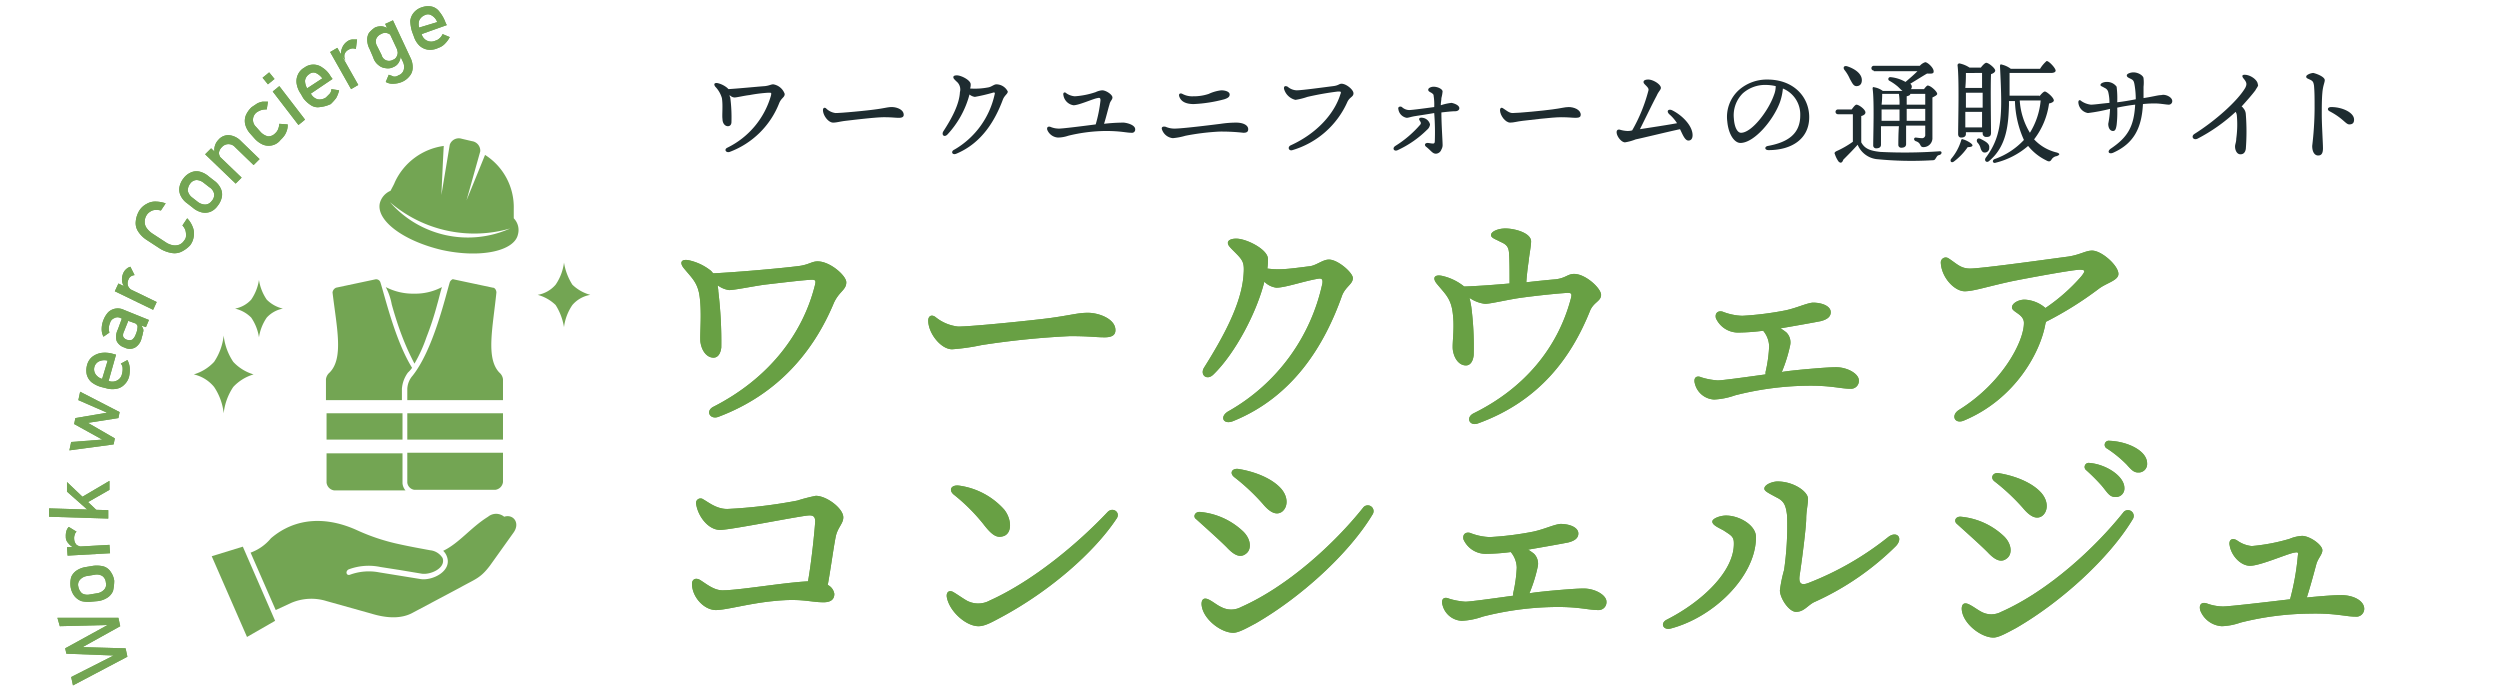 <svg xmlns="http://www.w3.org/2000/svg" xmlns:xlink="http://www.w3.org/1999/xlink" width="418" height="115" viewBox="0 0 418 115">
  <defs>
    <clipPath id="clip-path">
      <rect id="長方形_297" data-name="長方形 297" width="418" height="115" transform="translate(1.9 4.8)"/>
    </clipPath>
    <clipPath id="clip-path-2">
      <path id="パス_1138" data-name="パス 1138" d="M0,0H418V115H0Z" transform="translate(1.9 4.8)"/>
    </clipPath>
  </defs>
  <g id="work_logo" transform="translate(-1.9 -4.8)">
    <g id="グループ_691" data-name="グループ 691" clip-path="url(#clip-path)">
      <g id="グループ_688" data-name="グループ 688">
        <g id="グループ_687" data-name="グループ 687">
          <path id="パス_996" data-name="パス 996" d="M143.4,52c0,1.3-1.2,1.5-2.1,3.5-3.3,7.9-9.2,15.2-19.3,19-1.4.5-2.2-1-.8-1.7,9.4-4.8,14.9-12.3,16.9-20.1.3-1.1.2-1.2-1-1.1-1.5.1-4.8.5-7.4.8-2.1.3-5,.9-5.9.9a4.061,4.061,0,0,1-1.9-.8c0,.3.1.6.1,1a69.316,69.316,0,0,1,.5,9.4c-.1.9-.5,1.7-1.3,1.7-1.1,0-2-1.1-2.2-2.7-.1-1.4.3-5.2-.2-8-.4-2-1.3-2.7-2.6-4.3-.7-.9-.4-1.5.8-1.3a8.971,8.971,0,0,1,3.8,1.8c.1.1.2.3.4.4,4-.2,10.9-.8,14.1-1.2,1.8-.2,2.3-.8,3.3-.8C140.7,48.5,143.4,50.9,143.4,52Z" fill="#73a553"/>
          <path id="パス_997" data-name="パス 997" d="M162.1,59.4c2.3,0,12.1-1,15.2-1.4,3.7-.5,4.8-.9,6.5-.9,1.8,0,4.6,1,4.6,2.9,0,.7-.4,1.2-1.8,1.2-1.6,0-2.5-.2-5.8-.2A138.97,138.97,0,0,0,166,62.5a35.9,35.9,0,0,1-4.9.7c-1.9,0-4-2.7-4-4.8,0-.7.5-1.1,1.2-.6A7.228,7.228,0,0,0,162.1,59.4Z" fill="#73a553"/>
          <path id="パス_998" data-name="パス 998" d="M228.1,51.3c0,1-1.2,1.4-1.8,2.9-2.9,8.2-8.1,16.9-18.2,21-1.7.7-2.4-.8-.7-1.7A32.362,32.362,0,0,0,223,52.2c.1-.7-.1-.9-.7-.8-2.4.4-5.5,1.5-7,1.5a3.434,3.434,0,0,1-2-1c-1.3,5.2-4.9,12-8.5,15.5-1.1,1.1-2.3.1-1.6-1.1,3.4-5.4,6.2-10.7,6.6-15.3.2-2.3,0-2.6-1.5-4.1-.8-.8-1.1-1.1-1.1-1.5s.5-.7,1.4-.7c1.7,0,5.3,1.8,5.3,3.4a9.15,9.15,0,0,1-.1,1.6c2.2.3,4,0,7.2-.4,1.1-.2,2.1-1.1,3.1-1.1C225.6,48.2,228.1,50.4,228.1,51.3Z" fill="#73a553"/>
          <path id="パス_999" data-name="パス 999" d="M246.9,52.7c2.6-.1,5.1-.3,7.4-.5,0-1.9,0-4-.1-5.2-.1-1.1-.6-1.4-1.5-1.8-.7-.4-1.5-.6-1.5-1.1,0-.6,1.2-1.1,2.4-1.1,1.5,0,4.2.7,4.3,2.1,0,.9-.3,2.2-.4,3.3-.1.7-.3,2.1-.4,3.6,1.7-.2,3.7-.4,4.9-.5,1.7-.2,2-.9,3.1-.9,1.9,0,4.5,2.4,4.5,3.5s-1.3,1.2-1.9,2.8c-3,7.4-8.2,14.9-18.7,18.7-1.4.5-2.1-1-.7-1.7,8.5-4.2,14-10.9,16.2-19,.3-1.1.2-1.2-1-1.1-1.4.1-4.5.4-7.4.8-2.1.3-5,1-5.9,1a5.715,5.715,0,0,1-2.6-1q.15.6.3,1.5a51.662,51.662,0,0,1,.4,8.1c-.1.9-.5,1.7-1.3,1.7-1.1,0-2-1.1-2.2-2.7-.1-1.4.4-3.9-.1-6.7-.4-2-1.3-2.7-2.6-4.3-.7-.9-.4-1.5.8-1.3a8.971,8.971,0,0,1,3.8,1.8Z" fill="#73a553"/>
          <path id="パス_1000" data-name="パス 1000" d="M299.8,67c1.2-.2,2.4-.3,3.3-.4,3.3-.3,4.9-.4,5.8-.4,1.9,0,3.8,1.1,3.8,2.2a1.312,1.312,0,0,1-1.4,1.4c-1.7,0-3.3-.6-7.7-.5A51.264,51.264,0,0,0,292,70.9a12.057,12.057,0,0,1-3.5.7,3.491,3.491,0,0,1-3.2-2.6c-.3-1,.2-1.5,1.1-1.1a11.734,11.734,0,0,0,2.7.5c.8,0,4.4-.5,8-1V67a23.328,23.328,0,0,0,.6-4.3,4.212,4.212,0,0,0-1-2.6,34.273,34.273,0,0,1-4,.3,4.07,4.07,0,0,1-3.9-2.4c-.2-.8.3-1.3,1.1-1.1a9.765,9.765,0,0,0,3.3.7,52.3,52.3,0,0,0,7.2-.9c1.9-.4,3.5-1.2,4.6-1.3,1.6,0,3,.6,3,1.6,0,.7-.5,1.2-1.7,1.5-1,.2-3.8.7-6.7,1.2a8.649,8.649,0,0,1,1,.7,2.358,2.358,0,0,1,.6,2.2,25.094,25.094,0,0,1-1.3,4.2Z" fill="#73a553"/>
          <path id="パス_1001" data-name="パス 1001" d="M343.9,58.9c-.8,4.7-5,12.6-13.6,16.2-1.6.7-2.3-.9-.8-1.8,7.2-4.5,10.8-11.4,10.8-14.5,0-1.5-2-1.8-2-2.6,0-.7,1.1-1.3,2.1-1.3a5.705,5.705,0,0,1,3.5,1.4,30.772,30.772,0,0,0,6-5.3c.7-.9.7-1.1-.3-1.1-1.1,0-8.2,1.3-11.2,1.9-4.2.9-6.5,1.7-8,1.7-1.7,0-3.9-2.3-4-4.8a.828.828,0,0,1,1.3-.7c1.4.9,2,1.7,3.6,1.7,2,0,14.1-1.7,16.4-2,2-.3,2.9-1,4-1,1.6,0,4.4,2.5,4.4,3.9,0,1.1-2,1.5-3.3,2.5a59.113,59.113,0,0,1-8.8,5.5Z" fill="#73a553"/>
          <path id="パス_1002" data-name="パス 1002" d="M141.6,94.7c-.4,2.1-.8,5.2-1.3,7.9a2.018,2.018,0,0,1,1.1,1.5c0,1-.7,1.4-1.8,1.4-2.3,0-3.6-.7-8.4-.2-4.1.4-7.9,1.5-9.6,1.5-2,0-4-2.2-4-4.4,0-.7.6-1.1,1.4-.6,1.1.7,2.3,1.7,3.7,1.7,2.8,0,10.2-1.3,14.3-1.5.6-3.4,1.1-8.4,1.2-10,0-.9-.4-1.1-1.3-1-2.5.3-12.9,2.4-14.6,2.4-2,0-3.7-2.3-4-4.3a.76.76,0,0,1,1.2-.8c.9.5,2.2,1.6,4,1.6a83.3,83.3,0,0,0,11.7-1.4,28.626,28.626,0,0,1,3.1-.8c1.8,0,4.6,2.1,4.6,3.6C142.9,92.4,141.9,93,141.6,94.7Z" fill="#73a553"/>
          <path id="パス_1003" data-name="パス 1003" d="M163.7,105.3a4.038,4.038,0,0,0,3.7-.1c7.3-3.3,14.8-9.6,19.7-14.8.9-.9,2.2.1,1.5,1.1-3.7,5.6-11.1,12.1-19.3,16.5-1.5.8-2.7,1.5-3.8,1.5-2.1,0-4.9-2.5-5.3-4.9-.1-.8.4-1.2,1.1-.8S163.1,105,163.7,105.3ZM162.3,86a12.367,12.367,0,0,1,7.5,4c1.2,1.5,1.4,3.8,0,4.4-1.1.4-1.9.1-3.5-2a31.078,31.078,0,0,0-4.8-4.8C160.4,86.8,160.9,85.8,162.3,86Z" fill="#73a553"/>
          <path id="パス_1004" data-name="パス 1004" d="M202.6,90.4a12.071,12.071,0,0,1,7.2,3.3c1.3,1.3,1.4,3,.4,3.7-.9.7-1.9.3-3.2-1.1-1.1-1.1-3.1-2.9-5.1-4.7C201.3,91.2,201.7,90.3,202.6,90.4Zm3.5,15.9a3.5,3.5,0,0,0,3.3,0c7.9-3.5,15.7-10.7,20.4-16.6a.971.971,0,0,1,1.6,1.1c-3.9,6.5-11.9,13.8-19.5,18.2-1.5.8-2.9,1.6-3.8,1.6-2.1,0-5.2-2.4-5.3-4.8,0-.8.4-1.1,1.1-.8S205.4,106,206.1,106.3Zm2.8-23.1c2.6.4,5.6,1.5,7.2,3.3,1.3,1.5,1.1,3.2.1,3.9-.8.5-1.8.3-3.2-1.4a34.608,34.608,0,0,0-4.7-4.4C207.4,83.9,207.9,83.1,208.9,83.2Z" fill="#73a553"/>
          <path id="パス_1005" data-name="パス 1005" d="M257.6,104c1.2-.2,2.4-.3,3.3-.4,3.3-.3,4.9-.4,5.8-.4,1.9,0,3.8,1.1,3.8,2.2a1.312,1.312,0,0,1-1.4,1.4c-1.7,0-3.3-.6-7.7-.5a51.264,51.264,0,0,0-11.6,1.6,12.056,12.056,0,0,1-3.5.7,3.491,3.491,0,0,1-3.2-2.6c-.3-1,.2-1.5,1.1-1.1a11.734,11.734,0,0,0,2.7.5c.8,0,4.4-.5,8-1V104a23.327,23.327,0,0,0,.6-4.3,4.212,4.212,0,0,0-1-2.6,34.274,34.274,0,0,1-4,.3,4.07,4.07,0,0,1-3.9-2.4c-.2-.8.3-1.3,1.1-1.1a9.764,9.764,0,0,0,3.3.7,52.3,52.3,0,0,0,7.2-.9c1.9-.4,3.5-1.2,4.6-1.3,1.6,0,3,.6,3,1.6,0,.7-.5,1.2-1.7,1.5-1,.2-3.8.7-6.7,1.2a8.649,8.649,0,0,1,1,.7,2.358,2.358,0,0,1,.6,2.2,25.094,25.094,0,0,1-1.3,4.2Z" fill="#73a553"/>
          <path id="パス_1006" data-name="パス 1006" d="M290.5,91c2.2,0,5,1.6,5,3.6,0,6.5-7,13.4-14.3,15.3-1.2.3-1.8-.9-.6-1.5,5.9-3,11.3-8.1,11.2-12.8,0-1.1-.5-1.3-1.7-2.1-.9-.5-1.9-.9-1.9-1.5C288.2,91.5,289.5,91,290.5,91Zm10.2,0c-.2-1.7-.5-2.4-1.7-3-1.5-.8-2.1-1.1-2.1-1.5,0-.7,1.4-1.2,2.2-1.2,2.7,0,5.1,1.7,5.1,2.9,0,.9-.3,2.1-.3,3.3,0,1.5-.8,7.6-1.1,9.5-.2,1.4.3,1.7,1.4,1.3a50.662,50.662,0,0,0,13.4-7.7c1.4-1.1,2.6.1,1.3,1.5a46.365,46.365,0,0,1-13.5,9.3c-1.2.5-1.8,1.7-3.2,1.7-1.2,0-2.7-2.3-2.7-3.6a22.814,22.814,0,0,1,.7-3.4A51.44,51.44,0,0,0,300.7,91Z" fill="#73a553"/>
          <path id="パス_1007" data-name="パス 1007" d="M329.8,91.2a12.071,12.071,0,0,1,7.2,3.3c1.3,1.3,1.4,3,.4,3.7-.9.7-1.9.3-3.2-1.1-1.1-1.1-3.1-2.9-5.1-4.7C328.5,91.9,328.9,91.1,329.8,91.2Zm3.4,15.9a3.5,3.5,0,0,0,3.3,0c7.9-3.5,15.7-10.7,20.4-16.6a.971.971,0,0,1,1.6,1.1c-3.9,6.5-11.9,13.8-19.5,18.2-1.5.8-2.9,1.6-3.8,1.6-2.1,0-5.2-2.4-5.3-4.8,0-.8.4-1.1,1.1-.8S332.6,106.8,333.2,107.1ZM336,83.9c2.6.4,5.6,1.5,7.2,3.3,1.3,1.5,1.1,3.2.1,3.9-.8.5-1.8.3-3.2-1.4a34.608,34.608,0,0,0-4.7-4.4C334.6,84.7,335.1,83.8,336,83.9Zm21.1,2.5a1.415,1.415,0,0,1-1.5,1.5c-1,0-1.3-.7-2.3-1.9a31.892,31.892,0,0,0-2.6-2.6.677.677,0,0,1,.5-1.2C354,82.4,357.1,84.4,357.1,86.4Zm3.8-4.1a1.417,1.417,0,0,1-1.5,1.5c-.7,0-1.1-.4-1.9-1.3a19.594,19.594,0,0,0-3.3-2.7.686.686,0,0,1,.4-1.3C357.5,78.6,360.9,80.1,360.9,82.3Z" fill="#73a553"/>
          <path id="パス_1008" data-name="パス 1008" d="M397.2,106.6a1.321,1.321,0,0,1-1.5,1.3c-1.6,0-3.3-.6-7.7-.5a48.976,48.976,0,0,0-11.5,1.5,10.424,10.424,0,0,1-3.1.6,4.143,4.143,0,0,1-3.6-2.6c-.3-1,.2-1.5,1.1-1.2a8.082,8.082,0,0,0,2.7.5c1,0,7-.7,11.2-1.2a41.96,41.96,0,0,0,1.3-7.3c.1-.6,0-.6-.6-.5-1.2.2-5.7,2.2-7.4,2.2-1.5,0-3.1-1.6-3.4-3.4-.2-.9.4-1.4,1.3-.8a5.007,5.007,0,0,0,2.4.9,31.932,31.932,0,0,0,6.3-1.2,6.32,6.32,0,0,1,2.1-.5c1.3,0,3.4,1.5,3.4,2.4,0,.7-.7,1.3-1,2.3-.3,1.1-.9,3.4-1.6,5.6,3.1-.3,4.8-.4,5.7-.4C395.5,104.3,397.2,105.3,397.2,106.6Z" fill="#73a553"/>
        </g>
      </g>
      <g id="グループ_690" data-name="グループ 690">
        <g id="グループ_689" data-name="グループ 689">
          <path id="パス_1009" data-name="パス 1009" d="M143.4,52c0,1.3-1.2,1.5-2.1,3.5-3.3,7.9-9.2,15.2-19.3,19-1.4.5-2.2-1-.8-1.7,9.4-4.8,14.9-12.3,16.9-20.1.3-1.1.2-1.2-1-1.1-1.5.1-4.8.5-7.4.8-2.1.3-5,.9-5.9.9a4.061,4.061,0,0,1-1.9-.8c0,.3.1.6.1,1a69.316,69.316,0,0,1,.5,9.4c-.1.9-.5,1.7-1.3,1.7-1.1,0-2-1.1-2.2-2.7-.1-1.4.3-5.2-.2-8-.4-2-1.3-2.7-2.6-4.3-.7-.9-.4-1.5.8-1.3a8.971,8.971,0,0,1,3.8,1.8c.1.1.2.3.4.4,4-.2,10.9-.8,14.1-1.2,1.8-.2,2.3-.8,3.3-.8C140.7,48.5,143.4,50.9,143.4,52Z" fill="#68a044"/>
          <path id="パス_1010" data-name="パス 1010" d="M162.1,59.4c2.3,0,12.1-1,15.2-1.4,3.7-.5,4.8-.9,6.5-.9,1.8,0,4.6,1,4.6,2.9,0,.7-.4,1.2-1.8,1.2-1.6,0-2.5-.2-5.8-.2A138.97,138.97,0,0,0,166,62.5a35.9,35.9,0,0,1-4.9.7c-1.9,0-4-2.7-4-4.8,0-.7.5-1.1,1.2-.6A7.228,7.228,0,0,0,162.1,59.4Z" fill="#68a044"/>
          <path id="パス_1011" data-name="パス 1011" d="M228.1,51.3c0,1-1.2,1.4-1.8,2.9-2.9,8.2-8.1,16.9-18.2,21-1.7.7-2.4-.8-.7-1.7A32.362,32.362,0,0,0,223,52.2c.1-.7-.1-.9-.7-.8-2.4.4-5.5,1.5-7,1.5a3.434,3.434,0,0,1-2-1c-1.3,5.2-4.9,12-8.5,15.5-1.1,1.1-2.3.1-1.6-1.1,3.4-5.4,6.2-10.7,6.6-15.3.2-2.3,0-2.6-1.5-4.1-.8-.8-1.1-1.1-1.1-1.5s.5-.7,1.4-.7c1.7,0,5.3,1.8,5.3,3.4a9.15,9.15,0,0,1-.1,1.6c2.2.3,4,0,7.2-.4,1.1-.2,2.1-1.1,3.1-1.1C225.6,48.2,228.1,50.4,228.1,51.3Z" fill="#68a044"/>
          <path id="パス_1012" data-name="パス 1012" d="M246.9,52.7c2.6-.1,5.1-.3,7.4-.5,0-1.9,0-4-.1-5.2-.1-1.1-.6-1.4-1.5-1.8-.7-.4-1.5-.6-1.5-1.1,0-.6,1.2-1.1,2.4-1.1,1.5,0,4.2.7,4.3,2.1,0,.9-.3,2.2-.4,3.3-.1.7-.3,2.1-.4,3.6,1.7-.2,3.7-.4,4.9-.5,1.7-.2,2-.9,3.1-.9,1.9,0,4.5,2.4,4.5,3.5s-1.3,1.2-1.9,2.8c-3,7.4-8.2,14.9-18.7,18.7-1.4.5-2.1-1-.7-1.7,8.5-4.2,14-10.9,16.2-19,.3-1.1.2-1.2-1-1.1-1.4.1-4.5.4-7.4.8-2.1.3-5,1-5.9,1a5.715,5.715,0,0,1-2.6-1q.15.6.3,1.5a51.662,51.662,0,0,1,.4,8.1c-.1.9-.5,1.7-1.3,1.7-1.1,0-2-1.1-2.2-2.7-.1-1.4.4-3.9-.1-6.7-.4-2-1.3-2.7-2.6-4.3-.7-.9-.4-1.5.8-1.3a8.971,8.971,0,0,1,3.8,1.8Z" fill="#68a044"/>
          <path id="パス_1013" data-name="パス 1013" d="M299.8,67c1.2-.2,2.4-.3,3.3-.4,3.3-.3,4.9-.4,5.8-.4,1.9,0,3.8,1.1,3.8,2.2a1.312,1.312,0,0,1-1.4,1.4c-1.7,0-3.3-.6-7.7-.5A51.264,51.264,0,0,0,292,70.9a12.057,12.057,0,0,1-3.5.7,3.491,3.491,0,0,1-3.2-2.6c-.3-1,.2-1.5,1.1-1.1a11.734,11.734,0,0,0,2.7.5c.8,0,4.4-.5,8-1V67a23.328,23.328,0,0,0,.6-4.3,4.212,4.212,0,0,0-1-2.6,34.273,34.273,0,0,1-4,.3,4.07,4.07,0,0,1-3.9-2.4c-.2-.8.3-1.3,1.1-1.1a9.765,9.765,0,0,0,3.3.7,52.3,52.3,0,0,0,7.2-.9c1.9-.4,3.5-1.2,4.6-1.3,1.6,0,3,.6,3,1.6,0,.7-.5,1.2-1.7,1.5-1,.2-3.8.7-6.7,1.2a8.649,8.649,0,0,1,1,.7,2.358,2.358,0,0,1,.6,2.2,25.094,25.094,0,0,1-1.3,4.2Z" fill="#68a044"/>
          <path id="パス_1014" data-name="パス 1014" d="M343.9,58.9c-.8,4.7-5,12.6-13.6,16.2-1.6.7-2.3-.9-.8-1.8,7.2-4.5,10.8-11.4,10.8-14.5,0-1.5-2-1.8-2-2.6,0-.7,1.1-1.3,2.1-1.3a5.705,5.705,0,0,1,3.5,1.4,30.772,30.772,0,0,0,6-5.3c.7-.9.7-1.1-.3-1.1-1.1,0-8.2,1.3-11.2,1.9-4.2.9-6.5,1.7-8,1.7-1.7,0-3.9-2.3-4-4.8a.828.828,0,0,1,1.3-.7c1.4.9,2,1.7,3.6,1.7,2,0,14.1-1.7,16.4-2,2-.3,2.9-1,4-1,1.6,0,4.4,2.5,4.4,3.9,0,1.1-2,1.5-3.3,2.5a59.113,59.113,0,0,1-8.8,5.5Z" fill="#68a044"/>
          <path id="パス_1015" data-name="パス 1015" d="M141.6,94.7c-.4,2.1-.8,5.2-1.3,7.9a2.018,2.018,0,0,1,1.1,1.5c0,1-.7,1.4-1.8,1.4-2.3,0-3.6-.7-8.4-.2-4.1.4-7.9,1.5-9.6,1.5-2,0-4-2.2-4-4.4,0-.7.6-1.1,1.4-.6,1.1.7,2.3,1.7,3.7,1.7,2.8,0,10.2-1.3,14.3-1.5.6-3.4,1.1-8.4,1.2-10,0-.9-.4-1.1-1.3-1-2.5.3-12.9,2.4-14.6,2.4-2,0-3.7-2.3-4-4.3a.76.76,0,0,1,1.2-.8c.9.5,2.2,1.6,4,1.6a83.3,83.3,0,0,0,11.7-1.4,28.626,28.626,0,0,1,3.1-.8c1.8,0,4.6,2.1,4.6,3.6C142.9,92.4,141.9,93,141.6,94.7Z" fill="#68a044"/>
          <path id="パス_1016" data-name="パス 1016" d="M163.7,105.3a4.038,4.038,0,0,0,3.7-.1c7.3-3.3,14.8-9.6,19.7-14.8.9-.9,2.2.1,1.5,1.1-3.7,5.6-11.1,12.1-19.3,16.5-1.5.8-2.7,1.5-3.8,1.5-2.1,0-4.9-2.5-5.3-4.9-.1-.8.4-1.2,1.1-.8S163.1,105,163.7,105.3ZM162.3,86a12.367,12.367,0,0,1,7.5,4c1.2,1.5,1.4,3.8,0,4.4-1.1.4-1.9.1-3.5-2a31.078,31.078,0,0,0-4.8-4.8C160.4,86.8,160.9,85.8,162.3,86Z" fill="#68a044"/>
          <path id="パス_1017" data-name="パス 1017" d="M202.6,90.4a12.071,12.071,0,0,1,7.2,3.3c1.3,1.3,1.4,3,.4,3.7-.9.7-1.9.3-3.2-1.1-1.1-1.1-3.1-2.9-5.1-4.7C201.3,91.2,201.7,90.3,202.6,90.4Zm3.5,15.9a3.5,3.5,0,0,0,3.3,0c7.9-3.5,15.7-10.7,20.4-16.6a.971.971,0,0,1,1.6,1.1c-3.9,6.5-11.9,13.8-19.5,18.2-1.5.8-2.9,1.6-3.8,1.6-2.1,0-5.2-2.4-5.3-4.8,0-.8.4-1.1,1.1-.8S205.4,106,206.1,106.3Zm2.8-23.1c2.6.4,5.6,1.5,7.2,3.3,1.3,1.5,1.1,3.2.1,3.9-.8.5-1.8.3-3.2-1.4a34.608,34.608,0,0,0-4.7-4.4C207.4,83.9,207.9,83.1,208.9,83.2Z" fill="#68a044"/>
          <path id="パス_1018" data-name="パス 1018" d="M257.6,104c1.2-.2,2.4-.3,3.3-.4,3.3-.3,4.9-.4,5.8-.4,1.9,0,3.8,1.1,3.8,2.2a1.312,1.312,0,0,1-1.4,1.4c-1.7,0-3.3-.6-7.7-.5a51.264,51.264,0,0,0-11.6,1.6,12.056,12.056,0,0,1-3.5.7,3.491,3.491,0,0,1-3.2-2.6c-.3-1,.2-1.5,1.1-1.1a11.734,11.734,0,0,0,2.7.5c.8,0,4.4-.5,8-1V104a23.327,23.327,0,0,0,.6-4.3,4.212,4.212,0,0,0-1-2.6,34.274,34.274,0,0,1-4,.3,4.07,4.07,0,0,1-3.9-2.4c-.2-.8.3-1.3,1.1-1.1a9.764,9.764,0,0,0,3.3.7,52.3,52.3,0,0,0,7.2-.9c1.9-.4,3.5-1.2,4.6-1.3,1.6,0,3,.6,3,1.6,0,.7-.5,1.2-1.7,1.5-1,.2-3.8.7-6.7,1.2a8.649,8.649,0,0,1,1,.7,2.358,2.358,0,0,1,.6,2.2,25.094,25.094,0,0,1-1.3,4.2Z" fill="#68a044"/>
          <path id="パス_1019" data-name="パス 1019" d="M290.5,91c2.2,0,5,1.6,5,3.6,0,6.5-7,13.4-14.3,15.3-1.2.3-1.8-.9-.6-1.5,5.9-3,11.3-8.1,11.2-12.8,0-1.1-.5-1.3-1.7-2.1-.9-.5-1.9-.9-1.9-1.5C288.2,91.5,289.5,91,290.5,91Zm10.2,0c-.2-1.7-.5-2.4-1.7-3-1.5-.8-2.1-1.1-2.1-1.5,0-.7,1.4-1.2,2.2-1.2,2.7,0,5.1,1.7,5.1,2.9,0,.9-.3,2.1-.3,3.3,0,1.5-.8,7.6-1.1,9.5-.2,1.4.3,1.7,1.4,1.3a50.662,50.662,0,0,0,13.4-7.7c1.4-1.1,2.6.1,1.3,1.5a46.365,46.365,0,0,1-13.5,9.3c-1.2.5-1.8,1.7-3.2,1.7-1.2,0-2.7-2.3-2.7-3.6a22.814,22.814,0,0,1,.7-3.4A51.44,51.44,0,0,0,300.7,91Z" fill="#68a044"/>
          <path id="パス_1020" data-name="パス 1020" d="M329.8,91.2a12.071,12.071,0,0,1,7.2,3.3c1.3,1.3,1.4,3,.4,3.7-.9.7-1.9.3-3.2-1.1-1.1-1.1-3.1-2.9-5.1-4.7C328.5,91.9,328.9,91.1,329.8,91.2Zm3.4,15.9a3.5,3.5,0,0,0,3.3,0c7.9-3.5,15.7-10.7,20.4-16.6a.971.971,0,0,1,1.6,1.1c-3.9,6.5-11.9,13.8-19.5,18.2-1.5.8-2.9,1.6-3.8,1.6-2.1,0-5.2-2.4-5.3-4.8,0-.8.4-1.1,1.1-.8S332.6,106.8,333.2,107.1ZM336,83.9c2.6.4,5.6,1.5,7.2,3.3,1.3,1.5,1.1,3.2.1,3.9-.8.5-1.8.3-3.2-1.4a34.608,34.608,0,0,0-4.7-4.4C334.6,84.7,335.1,83.8,336,83.9Zm21.1,2.5a1.415,1.415,0,0,1-1.5,1.5c-1,0-1.3-.7-2.3-1.9a31.892,31.892,0,0,0-2.6-2.6.677.677,0,0,1,.5-1.2C354,82.4,357.1,84.4,357.1,86.4Zm3.8-4.1a1.417,1.417,0,0,1-1.5,1.5c-.7,0-1.1-.4-1.9-1.3a19.594,19.594,0,0,0-3.3-2.7.686.686,0,0,1,.4-1.3C357.5,78.6,360.9,80.1,360.9,82.3Z" fill="#68a044"/>
          <path id="パス_1021" data-name="パス 1021" d="M397.2,106.6a1.321,1.321,0,0,1-1.5,1.3c-1.6,0-3.3-.6-7.7-.5a48.976,48.976,0,0,0-11.5,1.5,10.424,10.424,0,0,1-3.1.6,4.143,4.143,0,0,1-3.6-2.6c-.3-1,.2-1.5,1.1-1.2a8.082,8.082,0,0,0,2.7.5c1,0,7-.7,11.2-1.2a41.96,41.96,0,0,0,1.3-7.3c.1-.6,0-.6-.6-.5-1.2.2-5.7,2.2-7.4,2.2-1.5,0-3.1-1.6-3.4-3.4-.2-.9.4-1.4,1.3-.8a5.007,5.007,0,0,0,2.4.9,31.932,31.932,0,0,0,6.3-1.2,6.32,6.32,0,0,1,2.1-.5c1.3,0,3.4,1.5,3.4,2.4,0,.7-.7,1.3-1,2.3-.3,1.1-.9,3.4-1.6,5.6,3.1-.3,4.8-.4,5.7-.4C395.5,104.3,397.2,105.3,397.2,106.6Z" fill="#68a044"/>
        </g>
      </g>
    </g>
    <g id="マスクグループ_37" data-name="マスクグループ 37" clip-path="url(#clip-path-2)">
      <g id="グループ_692" data-name="グループ 692">
        <path id="パス_1022" data-name="パス 1022" d="M133.1,20.5c0,.6-.5.6-.9,1.5a14.263,14.263,0,0,1-8.3,8.2c-.6.2-1-.4-.4-.7a13.941,13.941,0,0,0,7.3-8.7c.1-.5.1-.5-.4-.5a25.062,25.062,0,0,0-3.2.4c-.9.1-2.1.4-2.5.4a1.2,1.2,0,0,1-.8-.4.6.6,0,0,0,.1.4,26.166,26.166,0,0,1,.2,4.1c0,.4-.2.7-.6.7-.5,0-.9-.5-.9-1.2-.1-.6.1-2.3-.1-3.5a4.532,4.532,0,0,0-1.1-1.9c-.3-.4-.2-.7.4-.6a3.959,3.959,0,0,1,1.6.8l.2.2c1.7-.1,4.7-.4,6.1-.5.8-.1,1-.3,1.4-.3A2.444,2.444,0,0,1,133.1,20.5Z" fill="#1e2c30"/>
        <path id="パス_1023" data-name="パス 1023" d="M141.6,23.7c1,0,5.2-.4,6.6-.6,1.6-.2,2.1-.4,2.8-.4.8,0,2,.4,2,1.3,0,.3-.2.5-.8.5-.7,0-1.1-.1-2.5-.1-1.5,0-5.5.5-6.4.6s-1.5.3-2.1.3c-.8,0-1.7-1.2-1.7-2.1,0-.3.2-.5.5-.3A2.718,2.718,0,0,0,141.6,23.7Z" fill="#1e2c30"/>
        <path id="パス_1024" data-name="パス 1024" d="M170.4,20.1c0,.4-.5.6-.8,1.3-1.3,3.5-3.5,7.3-7.8,9.1-.7.3-1-.4-.3-.7a14.158,14.158,0,0,0,6.7-9.2q.15-.45-.3-.3a30.131,30.131,0,0,1-3,.7,1.8,1.8,0,0,1-.9-.4,15.7,15.7,0,0,1-3.7,6.7c-.5.5-1,.1-.7-.5,1.5-2.3,2.7-4.6,2.8-6.6a1.723,1.723,0,0,0-.6-1.8c-.4-.4-.5-.5-.5-.7s.2-.3.6-.3c.7,0,2.3.8,2.3,1.5a1.952,1.952,0,0,1-.1.7,11.9,11.9,0,0,0,3.1-.2c.5-.1.9-.5,1.3-.5A2.151,2.151,0,0,1,170.4,20.1Z" fill="#1e2c30"/>
        <path id="パス_1025" data-name="パス 1025" d="M191.7,26.4a.53.53,0,0,1-.6.6c-.9,0-1.8-.3-4.3-.3a27,27,0,0,0-6.3.8,5.547,5.547,0,0,1-1.7.3,2.072,2.072,0,0,1-1.8-1.3c-.1-.4.1-.6.5-.5a3.653,3.653,0,0,0,1.5.3c.6,0,3.8-.4,6.1-.7a23.023,23.023,0,0,0,.8-4c0-.4-.1-.5-.5-.4-.7.1-3.1,1.2-4,1.2a2.009,2.009,0,0,1-1.7-1.7c-.1-.4.2-.6.5-.3a2.919,2.919,0,0,0,1.4.5,13.592,13.592,0,0,0,3.5-.7,3.035,3.035,0,0,1,1.1-.3c.6,0,1.7.7,1.7,1.2,0,.4-.4.6-.5,1.2-.2.6-.5,1.9-.9,3.2a28.483,28.483,0,0,1,3.3-.2C190.7,25.4,191.7,25.8,191.7,26.4Z" fill="#1e2c30"/>
        <path id="パス_1026" data-name="パス 1026" d="M198.3,26.3c1.3,0,6.1-.6,7.7-.8a17.713,17.713,0,0,1,2.6-.2c1.1,0,2,.4,2,1.1,0,.4-.2.6-.8.6a33.121,33.121,0,0,0-4-.2,40.225,40.225,0,0,0-5.7.7,10.735,10.735,0,0,1-2.1.4,2.135,2.135,0,0,1-1.8-1.4c-.2-.5.2-.6.6-.5A3.653,3.653,0,0,0,198.3,26.3Zm3.1-5.4a7.834,7.834,0,0,0,2.6-.4,6.793,6.793,0,0,1,2.1-.6c.6,0,1.4.2,1.4.7,0,.4-.3.6-.9.8a23.731,23.731,0,0,1-5.1.8q-1.95,0-2.4-1.2c-.2-.5.1-.7.5-.5A3.424,3.424,0,0,0,201.4,20.9Z" fill="#1e2c30"/>
        <path id="パス_1027" data-name="パス 1027" d="M218.7,19.9c.9,0,4.5-.5,6.1-.7.9-.1,1-.4,1.4-.4.8,0,2,1,2,1.6s-.6.6-1,1.4a14.565,14.565,0,0,1-9.2,8.1c-.6.2-.9-.5-.3-.8,4.4-2,7.3-5.3,8.3-8.5.2-.5.1-.5-.4-.5a49.8,49.8,0,0,0-5.1.9,11.527,11.527,0,0,1-2,.5,2.614,2.614,0,0,1-1.9-1.8c-.1-.5.2-.6.6-.4A2.4,2.4,0,0,0,218.7,19.9Z" fill="#1e2c30"/>
        <path id="パス_1028" data-name="パス 1028" d="M240.5,26.5a17.166,17.166,0,0,1-4.9,3.4c-.6.3-1-.3-.4-.7a18.133,18.133,0,0,0,4.2-3.6c.1-.2.1-.3-.1-.6-.3-.4,0-.6.5-.5a1.483,1.483,0,0,1,1.2,1.1A1.352,1.352,0,0,1,240.5,26.5Zm5.4-3.6c0,.3-.3.5-.7.5-.5,0-1.4.1-2.3.2,0,1.9.2,4.7.2,5.3a1.486,1.486,0,0,1-.2.9,1.018,1.018,0,0,1-.9.7c-.6,0-.8-.5-1.7-1.2-.3-.3-.1-.6.3-.6.2,0,.6.1.9.1.2,0,.3-.1.3-.4a40.2,40.2,0,0,0-.1-4.7c-1.1.2-2.5.4-3.1.5-.7.1-1.2.3-1.5.3a1.7,1.7,0,0,1-1.4-1.5c-.1-.3.3-.5.6-.3a1.845,1.845,0,0,0,1.2.5c.5,0,2.7-.3,4.2-.5a9.228,9.228,0,0,0-.1-1.9c0-.2-.1-.3-.4-.5-.4-.2-.5-.3-.5-.5,0-.3.5-.5.9-.5.7,0,1.5.4,1.5.8a6.53,6.53,0,0,1-.2,1.1c0,.4-.1.7-.1,1.2a8.57,8.57,0,0,1,1.8-.4C245.1,22.1,245.9,22.4,245.9,22.9Z" fill="#1e2c30"/>
        <path id="パス_1029" data-name="パス 1029" d="M254.8,23.7c1,0,5.2-.4,6.6-.6,1.6-.2,2.1-.4,2.8-.4.8,0,2,.4,2,1.3,0,.3-.2.5-.8.5-.7,0-1.1-.1-2.5-.1-1.5,0-5.5.5-6.4.6s-1.5.3-2.1.3c-.8,0-1.7-1.2-1.7-2.1,0-.3.2-.5.5-.3C253.7,23.2,254.2,23.7,254.8,23.7Z" fill="#1e2c30"/>
        <path id="パス_1030" data-name="パス 1030" d="M284.9,27.4c0,.5-.2.9-.7.9-.6,0-1-1.1-1.4-1.9-1.9.4-6.8,1.6-7.4,1.7a8.3,8.3,0,0,1-1.8.5c-.6,0-1.4-1-1.4-1.7,0-.4.3-.5.6-.4a5.019,5.019,0,0,0,1.2.2,2.814,2.814,0,0,0,.8-.1,26.967,26.967,0,0,0,2.7-6.6c.1-.3,0-.5-.4-.9-.3-.3-.4-.4-.4-.6s.2-.4.8-.4c.8,0,2.1.8,2.1,1.4,0,.3-.4.6-.7,1.3-.7,1.3-1.7,3.4-2.8,5.6,1.9-.3,4.6-.7,6.2-1a6.673,6.673,0,0,0-1.3-1.5c-.5-.5-.2-.9.4-.7C283.1,24,284.9,25.8,284.9,27.4Z" fill="#1e2c30"/>
        <path id="パス_1031" data-name="パス 1031" d="M304.4,24.4c0,3.6-2.9,5.5-6.8,5.5-.7,0-.7-.6-.1-.7,3.3-.6,5.4-2,5.4-5.1a4.673,4.673,0,0,0-2.9-4.5,9.485,9.485,0,0,1-.5,2.3c-1.1,3-4.3,6.8-6.6,6.8-1,0-2-1.4-2.2-3.6a6.051,6.051,0,0,1,2-5.3,7.07,7.07,0,0,1,4.7-1.7C301.8,18.1,304.4,21,304.4,24.4Zm-5.6-5.2a7.772,7.772,0,0,0-1.6-.2,5.637,5.637,0,0,0-3.9,1.4,5.175,5.175,0,0,0-1.5,4.2c.1,1.5.6,2.4,1.2,2.4,1.8,0,4.6-3.7,5.5-6.3A4.012,4.012,0,0,0,298.8,19.2Z" fill="#1e2c30"/>
        <path id="パス_1032" data-name="パス 1032" d="M311.5,23.1c.3-.4.6-.8.8-.8.4,0,1.5.8,1.5,1.3,0,.3-.3.5-.7.6v4.4c.5.9,1.2,1.4,3.2,1.6a81.19,81.19,0,0,0,9.8-.1c.6-.1.5.5.1.6s-.4.2-.6.5-.2.4-.7.4a58.96,58.96,0,0,1-9.3-.2,3.947,3.947,0,0,1-3.1-2.4c-.8.9-1.7,1.8-2.4,2.5-.2.6-.5.6-.8.3a4.494,4.494,0,0,1-.6-1.2c-.1-.2-.1-.3.2-.5a15.569,15.569,0,0,0,2.8-1.6V23.9h-2.5a.4.4,0,0,1,0-.8h2.3Zm-1.2-6.6c-.3-.4-.1-.8.5-.6,1.2.4,2.4,1.2,2.4,2.3,0,.6-.3,1-.9,1-.5,0-.7-.5-1.1-1.2A6.557,6.557,0,0,0,310.3,16.5Zm4.9.1a.4.4,0,0,1,0-.8h7.7a1.987,1.987,0,0,1,.9-.6c.4,0,1.5,1,1.4,1.6,0,.4-.6.3-1.1.3-.7.4-1.8,1.1-2.8,1.7l.1.1a.6.6,0,0,1,0,.8h2.2c.2-.3.5-.6.6-.6.5,0,1.6,1,1.6,1.4,0,.2-.4.4-.8.6v6.7a1.5,1.5,0,0,1-1.5,1.6c-.7,0-.3-.7-1.3-1-.4-.2-.3-.6,0-.6.1,0,.7.1,1,.1a.53.53,0,0,0,.6-.6V25.8h-3.2v3.1c0,.4-.3.6-.8.6a.472.472,0,0,1-.5-.5c0-.2,0-1.9.1-3.1h-3V29c0,.4-.3.6-.8.6a.472.472,0,0,1-.5-.5c0-1.7.2-7.4-.1-9.5,0-.2.1-.3.3-.2a3.282,3.282,0,0,1,1.4.6H320c-.3-.2-.6-.6-1-.9a8.34,8.34,0,0,0-1.2-.8.32.32,0,0,1,.2-.6,6.094,6.094,0,0,1,2.5.8c.7-.6,1.3-1.1,2-1.8h-7.3Zm1.4,3.9a13.569,13.569,0,0,1-.1,1.8h3a10.282,10.282,0,0,0-.1-1.8Zm2.9,4.5V23.1h-3V25Zm4.3,0V23h-3.1v2Zm-2.5-4.5c0,.2-.2.3-.6.4v1.4h3.1V20.5Z" fill="#1e2c30"/>
        <path id="パス_1033" data-name="パス 1033" d="M331.7,29.1c0,.2-.3.3-.8.3a10.21,10.21,0,0,1-2.3,2.4c-.4.3-.7,0-.5-.4a8.648,8.648,0,0,0,1.7-3.1c0-.2.2-.3.3-.2C330.6,28.2,331.7,28.8,331.7,29.1Zm-1.1-1.9c0,.4-.3.6-.8.6-.3,0-.5-.2-.5-.6,0-1.9.2-9.2-.1-11.5a.319.319,0,0,1,.3-.3,4.72,4.72,0,0,1,1.7.7h1.9c.3-.4.7-.8.9-.8.4,0,1.5.9,1.5,1.3,0,.3-.4.5-.7.6-.1,2.1,0,8.7,0,9.8,0,.6-.3.7-.8.7a.576.576,0,0,1-.6-.6v-.2h-2.8Zm0-10.2c0,.5,0,1.5-.1,2.5h2.8V17Zm0,5.8h2.8V20.3h-2.8v2.5Zm2.7,3.3V23.5h-2.8v2.6Zm.4,4.2c-.4,0-.6-.5-.7-.9a2.177,2.177,0,0,0-.5-.8c-.2-.4,0-.8.5-.6.8.4,1.6.8,1.5,1.5A.736.736,0,0,1,333.7,30.3Zm9.2-9.4c.3-.4.7-.8.9-.8.3,0,1.5,1,1.5,1.5,0,.2-.3.4-.8.5a12.56,12.56,0,0,1-2.5,6,7.531,7.531,0,0,0,3.8,2.2c.6.2.5.4,0,.6a1.224,1.224,0,0,0-.9.6c-.2.3-.4.4-.9.1a8.855,8.855,0,0,1-3-2.4,13.051,13.051,0,0,1-5.4,2.8c-.5.2-.7-.4-.2-.6a12.272,12.272,0,0,0,4.9-3.2,16.83,16.83,0,0,1-1.5-6.5h-1v.7c-.1,3-.3,6.8-3.3,9.3-.4.4-.9,0-.6-.5,1.8-2.4,2.6-4.8,2.6-9.4,0-1.7-.1-3.9-.2-5.9q0-.45.3-.3a3.984,3.984,0,0,1,1.5.7H343a5.424,5.424,0,0,1,1.1-1.3c.4,0,1.5,1.2,1.5,1.6,0,.3-.4.4-.8.4h-6.9v3.8h5Zm-3.3.7a11.876,11.876,0,0,0,1.7,5.4,12.323,12.323,0,0,0,1.8-5.4Z" fill="#1e2c30"/>
        <path id="パス_1034" data-name="パス 1034" d="M365.1,21.7a.576.576,0,0,1-.6.6c-.4,0-1.4-.2-2.2-.2a17.022,17.022,0,0,0-2.1.1c-.2,4.1-1.6,6.6-4.9,8.1-.8.4-1.2-.2-.4-.7,2.8-1.9,3.8-3.7,4-7.3-.9.1-2.1.3-3,.5a18.756,18.756,0,0,1-.1,2.9c-.1.6-.2,1-.6,1-.5,0-.8-.5-.8-1.2a16.213,16.213,0,0,0,.3-2.5,29,29,0,0,1-3.7.7,1.929,1.929,0,0,1-1.6-1.8c0-.3.2-.5.5-.2a3.511,3.511,0,0,0,1.6.6c.6,0,1.9-.2,3.1-.3a7.449,7.449,0,0,0-.2-1.8,1.014,1.014,0,0,0-.6-.7c-.5-.3-.7-.3-.7-.5,0-.3.6-.5,1-.5a1.984,1.984,0,0,1,1.7.8,15.686,15.686,0,0,1,.1,2.6c.9-.1,2.1-.3,3.1-.5a14.36,14.36,0,0,0-.2-2.4c-.1-.6-.2-.8-.6-1s-.7-.3-.7-.6.7-.5,1.1-.5c.9,0,1.7.6,1.7,1a6.254,6.254,0,0,1,0,1.4v1.9c1.9-.3,2.4-.5,3-.5C363.9,20.5,365.1,21,365.1,21.7Z" fill="#1e2c30"/>
        <path id="パス_1035" data-name="パス 1035" d="M379,19.9c-.6.8-1.4,1.7-2.3,2.7.1.1.2.1.2.2a1.626,1.626,0,0,1,.5,1.1,37.426,37.426,0,0,1,0,5.8q-.15.9-.9.9c-.6,0-.9-.7-.9-1.3,0-.4.2-.7.2-1.3a17.238,17.238,0,0,0,.1-3.9,1.421,1.421,0,0,0-.2-.6,28.755,28.755,0,0,1-6.4,4.5c-.7.3-1.1-.4-.5-.8,3.5-2.2,7.2-5.5,8.5-7.7.3-.6.3-.9-.3-1.6-.3-.4-.2-.6.2-.6,1,0,2.2.9,2.2,1.6C379.6,19.1,379.2,19.5,379,19.9Z" fill="#1e2c30"/>
        <path id="パス_1036" data-name="パス 1036" d="M390.6,18.2c0,.4-.3.9-.4,2.1-.1,1.1-.1,2.5-.1,3.7,0,1.7.2,4.7.2,5.6s-.3,1.2-.8,1.2c-.6,0-1-.6-1-1.6a55.527,55.527,0,0,0,.4-6.2c0-1.8,0-2.8-.1-3.9-.1-.6-.2-.7-.5-.9-.6-.3-.8-.3-.8-.6s.8-.6,1.2-.6C389.5,17.2,390.6,17.7,390.6,18.2Zm1.1,4.5c1.8,0,3.8.9,3.8,2.1,0,.5-.2.8-.8.8s-1-1-3.3-2.2C391,23.2,391,22.7,391.7,22.7Z" fill="#1e2c30"/>
      </g>
    </g>
    <g id="グループ_698" data-name="グループ 698" clip-path="url(#clip-path)">
      <g id="グループ_695" data-name="グループ 695">
        <g id="グループ_694" data-name="グループ 694">
          <path id="パス_1037" data-name="パス 1037" d="M13,114.1l-.2-.9,7.1-3.9-8,.2-.4-1.4H21.7l.3,1.4L15.7,113l7.2.2.3,1.4-9.1,4.8-.3-1.4,7.1-3.6Z" fill="#73a553"/>
          <path id="パス_1038" data-name="パス 1038" d="M20.8,103.6a2.445,2.445,0,0,1-.9,1.1,3.819,3.819,0,0,1-1.6.6l-1.1.1a4.735,4.735,0,0,1-1.7-.1,2.73,2.73,0,0,1-1.2-.9,3.387,3.387,0,0,1-.6-1.5,4.193,4.193,0,0,1,.1-1.6,2.445,2.445,0,0,1,.9-1.1,3.819,3.819,0,0,1,1.6-.6l1.2-.2a4.735,4.735,0,0,1,1.7.1,2.151,2.151,0,0,1,1.2.9,3.387,3.387,0,0,1,.6,1.5A7.931,7.931,0,0,1,20.8,103.6ZM19,101.1a1.813,1.813,0,0,0-1.3-.2l-1.2.2a1.957,1.957,0,0,0-1.2.6,1.247,1.247,0,0,0-.3,1.2,1.975,1.975,0,0,0,.6,1.1,1.813,1.813,0,0,0,1.3.2l1.2-.2a1.957,1.957,0,0,0,1.2-.6,1.247,1.247,0,0,0,.3-1.2A1.464,1.464,0,0,0,19,101.1Z" fill="#73a553"/>
          <path id="パス_1039" data-name="パス 1039" d="M14.4,94.2a1.483,1.483,0,0,0-.1.7,1.528,1.528,0,0,0,.4,1,1.689,1.689,0,0,0,1,.3l-1.4.2a2.723,2.723,0,0,1-1-.8,1.5,1.5,0,0,1-.4-1.1,2.769,2.769,0,0,1,.1-.9,1.612,1.612,0,0,1,.4-.7l1.3.8A.85.85,0,0,0,14.4,94.2Zm-1.2,3.5-.1-1.4,7.1-.4.1,1.4Z" fill="#73a553"/>
          <path id="パス_1040" data-name="パス 1040" d="M10.1,91.2V89.8l9.9.3v1.4Zm7.3-.4L13.1,87V85.4L19,91ZM16,89.1l-.9-.9,5.1-3v1.5Z" fill="#73a553"/>
          <path id="パス_1041" data-name="パス 1041" d="M13.5,80.1l.3-1.4,5.2-.4-4.7-2.6.2-1,5.3-.9L15,71.7l.3-1.4,6.6,3.4-.2,1-5.1.8,4.5,2.6-.2,1Z" fill="#73a553"/>
          <path id="パス_1042" data-name="パス 1042" d="M22.7,69.1a2.389,2.389,0,0,1-1.3.7,3.78,3.78,0,0,1-1.8-.1l-.8-.2a4.771,4.771,0,0,1-1.6-.8,2.577,2.577,0,0,1-.8-1.3,3.339,3.339,0,0,1,.1-1.7,2.54,2.54,0,0,1,.9-1.3,3.386,3.386,0,0,1,1.5-.6,4.71,4.71,0,0,1,2,.2l.4.1L20,68.7l-1.1-.3,1-3.3a2.136,2.136,0,0,0-1.4.1,1.447,1.447,0,0,0-.8.9,1.481,1.481,0,0,0,.2,1.3,1.955,1.955,0,0,0,1.3.8l.9.3a1.655,1.655,0,0,0,1.4-.1,1.548,1.548,0,0,0,.8-1.1,2.769,2.769,0,0,0,.1-.9,1.136,1.136,0,0,0-.3-.8l1.1-.6a3.255,3.255,0,0,1,.4,1.4,5.283,5.283,0,0,1-.1,1.3A2.851,2.851,0,0,1,22.7,69.1Z" fill="#73a553"/>
          <path id="パス_1043" data-name="パス 1043" d="M22.1,58A1.079,1.079,0,0,0,21,58a1.143,1.143,0,0,0-.7.8,2.353,2.353,0,0,0-.2.8,1.949,1.949,0,0,0,.1.8l-1,.7a2.768,2.768,0,0,1-.3-1.3,4.013,4.013,0,0,1,.3-1.5A4.11,4.11,0,0,1,20,57a2.311,2.311,0,0,1,2.6-.4l4.2,1.7-.5,1.2Zm2.4,4.9a1.9,1.9,0,0,1-1.8,0,2.1,2.1,0,0,1-1.3-1.1,2.653,2.653,0,0,1,.2-1.9l.7-1.9,1.1.3-.8,2a1.185,1.185,0,0,0-.1.8,1.024,1.024,0,0,0,.6.5,1.388,1.388,0,0,0,.9,0,2.034,2.034,0,0,0,.6-.9,3.457,3.457,0,0,0,.3-1.2.548.548,0,0,0-.4-.6l1,.2.3.6a.846.846,0,0,1,0,.7,3.091,3.091,0,0,1-.2.8A2.439,2.439,0,0,1,24.5,62.9Z" fill="#73a553"/>
          <path id="パス_1044" data-name="パス 1044" d="M21.1,53.5l.6-1.3,6.4,3.1-.6,1.3ZM23.8,51a1,1,0,0,0-.4.5,1.448,1.448,0,0,0-.1,1.1,1.549,1.549,0,0,0,.8.8l-1.3-.5a2.078,2.078,0,0,1-.5-1.2,2.537,2.537,0,0,1,.2-1.2,1.794,1.794,0,0,1,.5-.7,1.612,1.612,0,0,1,.7-.4l.7,1.4A1.421,1.421,0,0,0,23.8,51Z" fill="#73a553"/>
          <path id="パス_1045" data-name="パス 1045" d="M32.4,46.8a2.67,2.67,0,0,1-1.8.3,5.552,5.552,0,0,1-1.9-.7l-2.3-1.5A4.66,4.66,0,0,1,25,43.5a2.543,2.543,0,0,1-.4-1.7,4.264,4.264,0,0,1,.6-1.8,3.179,3.179,0,0,1,1.2-1.1,2.822,2.822,0,0,1,1.5-.4,5.547,5.547,0,0,1,1.7.3L28.8,40a2.769,2.769,0,0,0-.9-.1,1.613,1.613,0,0,0-.9.3,1.7,1.7,0,0,0-.6.6,2.016,2.016,0,0,0-.3,1.1,1.689,1.689,0,0,0,.3,1,3.819,3.819,0,0,0,.9.9l2.3,1.5a3.08,3.08,0,0,0,1.2.5,2.079,2.079,0,0,0,1.1-.1,1.779,1.779,0,0,0,.8-.7,1.135,1.135,0,0,0,.3-.8,2.769,2.769,0,0,0-.1-.9,2.177,2.177,0,0,0-.5-.8l.8-1.2a4.2,4.2,0,0,1,.9,1.4,2.851,2.851,0,0,1,.2,1.6,3.168,3.168,0,0,1-.6,1.5A4.879,4.879,0,0,1,32.4,46.8Z" fill="#73a553"/>
          <path id="パス_1046" data-name="パス 1046" d="M37.1,40.2a2.516,2.516,0,0,1-1.5.1,3.675,3.675,0,0,1-1.5-.8l-.9-.7a3.339,3.339,0,0,1-1.1-1.3,2.3,2.3,0,0,1-.2-1.4,3.4,3.4,0,0,1,.7-1.5,3.051,3.051,0,0,1,1.3-1,2.25,2.25,0,0,1,1.4-.1,3.675,3.675,0,0,1,1.5.8l.9.7a3.339,3.339,0,0,1,1.1,1.3,2.3,2.3,0,0,1,.2,1.4,3.4,3.4,0,0,1-.7,1.5A2.809,2.809,0,0,1,37.1,40.2Zm.6-3a1.674,1.674,0,0,0-.8-1.1l-.9-.7a2.078,2.078,0,0,0-1.2-.5,1.382,1.382,0,0,0-1.1.6,1.922,1.922,0,0,0-.4,1.2,1.9,1.9,0,0,0,.7,1.1l.9.7a2.106,2.106,0,0,0,1.3.5,1.382,1.382,0,0,0,1.1-.6A1.469,1.469,0,0,0,37.7,37.2Z" fill="#73a553"/>
          <path id="パス_1047" data-name="パス 1047" d="M36.2,30.6l1-1,5.1,4.9-1,1Zm5-1.2a1.46,1.46,0,0,0-2.2,0,1.591,1.591,0,0,0-.5,1,1.591,1.591,0,0,0,.5,1l-1.1-.8a1.99,1.99,0,0,1-.1-1.3,2.384,2.384,0,0,1,.6-1.1,2.172,2.172,0,0,1,1.8-.8,3.183,3.183,0,0,1,2,1l3.1,3-1,1Z" fill="#73a553"/>
          <path id="パス_1048" data-name="パス 1048" d="M47.4,29.1a2.573,2.573,0,0,1-1.5-.1,4.065,4.065,0,0,1-1.4-1l-.8-.9a3.675,3.675,0,0,1-.8-1.5,2.573,2.573,0,0,1,.1-1.5,4.065,4.065,0,0,1,1-1.4l.9-.6a3.178,3.178,0,0,1,.9-.3h.9l-.2,1.3a2.769,2.769,0,0,0-.9.1,2.994,2.994,0,0,0-.8.4,1.563,1.563,0,0,0-.6,1.2,1.584,1.584,0,0,0,.5,1.2l.8.9a2.515,2.515,0,0,0,1.2.7,1.584,1.584,0,0,0,1.2-.5,1.794,1.794,0,0,0,.5-.7,2.92,2.92,0,0,0,.2-.9l1.4.1a2.769,2.769,0,0,1-.1.9,3.552,3.552,0,0,1-.4.9,5.008,5.008,0,0,1-.7.8A2.43,2.43,0,0,1,47.4,29.1Z" fill="#73a553"/>
          <path id="パス_1049" data-name="パス 1049" d="M45.8,17.8l1.1-.9.9,1.1-1.1.9Zm1.7,2.3,1.1-.9,4.3,5.6-1.1.9Z" fill="#73a553"/>
          <path id="パス_1050" data-name="パス 1050" d="M55.4,22.7a2.059,2.059,0,0,1-1.5-.3,4.894,4.894,0,0,1-1.3-1.2l-.4-.7a4.1,4.1,0,0,1-.7-1.7,2.622,2.622,0,0,1,.2-1.5,2.545,2.545,0,0,1,1.1-1.2,2.5,2.5,0,0,1,3,0,4.094,4.094,0,0,1,1.4,1.5l.3.4-4,2.7-.6-.9,2.9-1.9a2.915,2.915,0,0,0-1.1-.9,1.09,1.09,0,0,0-1.1.2,1.515,1.515,0,0,0-.7,1.1,2.638,2.638,0,0,0,.5,1.5l.5.7a1.861,1.861,0,0,0,1.1.9,1.9,1.9,0,0,0,1.4-.3l.6-.6a1.136,1.136,0,0,0,.3-.8l1.3.2a5.023,5.023,0,0,1-.5,1.3,9.016,9.016,0,0,1-.9,1A5.491,5.491,0,0,1,55.4,22.7Z" fill="#73a553"/>
          <path id="パス_1051" data-name="パス 1051" d="M57.1,13.5l1.2-.7L61.8,19l-1.2.7Zm3.7-.6a1.421,1.421,0,0,0-.6.2,1.337,1.337,0,0,0-.7.8,1.54,1.54,0,0,0,.2,1.1l-.8-1.1a2.768,2.768,0,0,1,.3-1.3,2.361,2.361,0,0,1,.8-.9,1.6,1.6,0,0,1,.8-.3h.8L61.4,13A1.268,1.268,0,0,0,60.8,12.9Z" fill="#73a553"/>
          <path id="パス_1052" data-name="パス 1052" d="M66.4,16.2a2.078,2.078,0,0,1-1.2-.5,2.54,2.54,0,0,1-.9-1.3L63.7,13a3.359,3.359,0,0,1-.4-1.5,2.133,2.133,0,0,1,.3-1.2,4.5,4.5,0,0,1,1-.9,2.537,2.537,0,0,1,1.2-.2,3.08,3.08,0,0,1,1.2.5l.5,1.4a1.024,1.024,0,0,0-.5-.6,1.421,1.421,0,0,0-.6-.2,1.345,1.345,0,0,0-.8.2,1.549,1.549,0,0,0-.8.8,1.577,1.577,0,0,0,.2,1.3l.7,1.4a1.281,1.281,0,0,0,1.9.8,1.024,1.024,0,0,0,.6-.5,1.445,1.445,0,0,0,.2-.7,3.091,3.091,0,0,0-.2-.8l.7,1.3a2.279,2.279,0,0,1-.3,1.1,1.765,1.765,0,0,1-.9.8A2,2,0,0,1,66.4,16.2Zm1.2,2.6a2.133,2.133,0,0,1-1.2-.3l.5-1.2a6.891,6.891,0,0,1,.8.3,1.077,1.077,0,0,0,.8-.2,1.345,1.345,0,0,0,.9-.9,1.99,1.99,0,0,0-.1-1.3l-3-6.4,1.3-.6,2.9,6.2a3.533,3.533,0,0,1,.4,1.7,2.168,2.168,0,0,1-.5,1.4,3.249,3.249,0,0,1-1.3,1A4.013,4.013,0,0,1,67.6,18.8Z" fill="#73a553"/>
          <path id="パス_1053" data-name="パス 1053" d="M73.4,13.1a2.666,2.666,0,0,1-1.4-.7,3.766,3.766,0,0,1-.9-1.5l-.3-.8a6.723,6.723,0,0,1-.3-1.8,2.513,2.513,0,0,1,.6-1.4A2.845,2.845,0,0,1,72.5,6a2.968,2.968,0,0,1,1.6-.1,2.223,2.223,0,0,1,1.3.9,6.071,6.071,0,0,1,1,1.8l.2.4-4.5,1.6-.4-1.1,3.3-1a2.012,2.012,0,0,0-.9-1.1A1.1,1.1,0,0,0,73,7.3a1.789,1.789,0,0,0-1,.9,2,2,0,0,0,.1,1.5l.3.8a1.647,1.647,0,0,0,2.3,1.1,1.612,1.612,0,0,0,.7-.4,1.794,1.794,0,0,0,.5-.7l1.2.5a4.44,4.44,0,0,1-.8,1.1,2.589,2.589,0,0,1-1.1.7A3.1,3.1,0,0,1,73.4,13.1Z" fill="#73a553"/>
        </g>
      </g>
      <g id="グループ_697" data-name="グループ 697">
        <g id="グループ_696" data-name="グループ 696">
          <path id="パス_1054" data-name="パス 1054" d="M13,114.1l-.2-.9,7.1-3.9-8,.2-.4-1.4H21.7l.3,1.4L15.7,113l7.2.2.3,1.4-9.1,4.8-.3-1.4,7.1-3.6Z" fill="#73a553"/>
          <path id="パス_1055" data-name="パス 1055" d="M20.8,103.6a2.445,2.445,0,0,1-.9,1.1,3.819,3.819,0,0,1-1.6.6l-1.1.1a4.735,4.735,0,0,1-1.7-.1,2.73,2.73,0,0,1-1.2-.9,3.387,3.387,0,0,1-.6-1.5,4.193,4.193,0,0,1,.1-1.6,2.445,2.445,0,0,1,.9-1.1,3.819,3.819,0,0,1,1.6-.6l1.2-.2a4.735,4.735,0,0,1,1.7.1,2.151,2.151,0,0,1,1.2.9,3.387,3.387,0,0,1,.6,1.5A7.931,7.931,0,0,1,20.8,103.6ZM19,101.1a1.813,1.813,0,0,0-1.3-.2l-1.2.2a1.957,1.957,0,0,0-1.2.6,1.247,1.247,0,0,0-.3,1.2,1.975,1.975,0,0,0,.6,1.1,1.813,1.813,0,0,0,1.3.2l1.2-.2a1.957,1.957,0,0,0,1.2-.6,1.247,1.247,0,0,0,.3-1.2A1.464,1.464,0,0,0,19,101.1Z" fill="#73a553"/>
          <path id="パス_1056" data-name="パス 1056" d="M14.4,94.2a1.483,1.483,0,0,0-.1.7,1.528,1.528,0,0,0,.4,1,1.689,1.689,0,0,0,1,.3l-1.4.2a2.723,2.723,0,0,1-1-.8,1.5,1.5,0,0,1-.4-1.1,2.769,2.769,0,0,1,.1-.9,1.612,1.612,0,0,1,.4-.7l1.3.8A.85.85,0,0,0,14.4,94.2Zm-1.2,3.5-.1-1.4,7.1-.4.1,1.4Z" fill="#73a553"/>
          <path id="パス_1057" data-name="パス 1057" d="M10.1,91.2V89.8l9.9.3v1.4Zm7.3-.4L13.1,87V85.4L19,91ZM16,89.1l-.9-.9,5.1-3v1.5Z" fill="#73a553"/>
          <path id="パス_1058" data-name="パス 1058" d="M13.5,80.1l.3-1.4,5.2-.4-4.7-2.6.2-1,5.3-.9L15,71.7l.3-1.4,6.6,3.4-.2,1-5.1.8,4.5,2.6-.2,1Z" fill="#73a553"/>
          <path id="パス_1059" data-name="パス 1059" d="M22.7,69.1a2.389,2.389,0,0,1-1.3.7,3.78,3.78,0,0,1-1.8-.1l-.8-.2a4.771,4.771,0,0,1-1.6-.8,2.577,2.577,0,0,1-.8-1.3,3.339,3.339,0,0,1,.1-1.7,2.54,2.54,0,0,1,.9-1.3,3.386,3.386,0,0,1,1.5-.6,4.71,4.71,0,0,1,2,.2l.4.1L20,68.7l-1.1-.3,1-3.3a2.136,2.136,0,0,0-1.4.1,1.447,1.447,0,0,0-.8.9,1.481,1.481,0,0,0,.2,1.3,1.955,1.955,0,0,0,1.3.8l.9.3a1.655,1.655,0,0,0,1.4-.1,1.548,1.548,0,0,0,.8-1.1,2.769,2.769,0,0,0,.1-.9,1.136,1.136,0,0,0-.3-.8l1.1-.6a3.255,3.255,0,0,1,.4,1.4,5.283,5.283,0,0,1-.1,1.3A2.851,2.851,0,0,1,22.7,69.1Z" fill="#73a553"/>
          <path id="パス_1060" data-name="パス 1060" d="M22.1,58A1.079,1.079,0,0,0,21,58a1.143,1.143,0,0,0-.7.8,2.353,2.353,0,0,0-.2.8,1.949,1.949,0,0,0,.1.8l-1,.7a2.768,2.768,0,0,1-.3-1.3,4.013,4.013,0,0,1,.3-1.5A4.11,4.11,0,0,1,20,57a2.311,2.311,0,0,1,2.6-.4l4.2,1.7-.5,1.2Zm2.4,4.9a1.9,1.9,0,0,1-1.8,0,2.1,2.1,0,0,1-1.3-1.1,2.653,2.653,0,0,1,.2-1.9l.7-1.9,1.1.3-.8,2a1.185,1.185,0,0,0-.1.8,1.024,1.024,0,0,0,.6.5,1.388,1.388,0,0,0,.9,0,2.034,2.034,0,0,0,.6-.9,3.457,3.457,0,0,0,.3-1.2.548.548,0,0,0-.4-.6l1,.2.3.6a.846.846,0,0,1,0,.7,3.091,3.091,0,0,1-.2.8A2.439,2.439,0,0,1,24.5,62.9Z" fill="#73a553"/>
          <path id="パス_1061" data-name="パス 1061" d="M21.1,53.5l.6-1.3,6.4,3.1-.6,1.3ZM23.8,51a1,1,0,0,0-.4.5,1.448,1.448,0,0,0-.1,1.1,1.549,1.549,0,0,0,.8.8l-1.3-.5a2.078,2.078,0,0,1-.5-1.2,2.537,2.537,0,0,1,.2-1.2,1.794,1.794,0,0,1,.5-.7,1.612,1.612,0,0,1,.7-.4l.7,1.4A1.421,1.421,0,0,0,23.8,51Z" fill="#73a553"/>
          <path id="パス_1062" data-name="パス 1062" d="M32.4,46.8a2.67,2.67,0,0,1-1.8.3,5.552,5.552,0,0,1-1.9-.7l-2.3-1.5A4.66,4.66,0,0,1,25,43.5a2.543,2.543,0,0,1-.4-1.7,4.264,4.264,0,0,1,.6-1.8,3.179,3.179,0,0,1,1.2-1.1,2.822,2.822,0,0,1,1.5-.4,5.547,5.547,0,0,1,1.7.3L28.8,40a2.769,2.769,0,0,0-.9-.1,1.613,1.613,0,0,0-.9.3,1.7,1.7,0,0,0-.6.6,2.016,2.016,0,0,0-.3,1.1,1.689,1.689,0,0,0,.3,1,3.819,3.819,0,0,0,.9.9l2.3,1.5a3.08,3.08,0,0,0,1.2.5,2.079,2.079,0,0,0,1.1-.1,1.779,1.779,0,0,0,.8-.7,1.135,1.135,0,0,0,.3-.8,2.769,2.769,0,0,0-.1-.9,2.177,2.177,0,0,0-.5-.8l.8-1.2a4.2,4.2,0,0,1,.9,1.4,2.851,2.851,0,0,1,.2,1.6,3.168,3.168,0,0,1-.6,1.5A4.879,4.879,0,0,1,32.4,46.8Z" fill="#73a553"/>
          <path id="パス_1063" data-name="パス 1063" d="M37.1,40.2a2.516,2.516,0,0,1-1.5.1,3.675,3.675,0,0,1-1.5-.8l-.9-.7a3.339,3.339,0,0,1-1.1-1.3,2.3,2.3,0,0,1-.2-1.4,3.4,3.4,0,0,1,.7-1.5,3.051,3.051,0,0,1,1.3-1,2.25,2.25,0,0,1,1.4-.1,3.675,3.675,0,0,1,1.5.8l.9.7a3.339,3.339,0,0,1,1.1,1.3,2.3,2.3,0,0,1,.2,1.4,3.4,3.4,0,0,1-.7,1.5A2.809,2.809,0,0,1,37.1,40.2Zm.6-3a1.674,1.674,0,0,0-.8-1.1l-.9-.7a2.078,2.078,0,0,0-1.2-.5,1.382,1.382,0,0,0-1.1.6,1.922,1.922,0,0,0-.4,1.2,1.9,1.9,0,0,0,.7,1.1l.9.7a2.106,2.106,0,0,0,1.3.5,1.382,1.382,0,0,0,1.1-.6A1.469,1.469,0,0,0,37.7,37.2Z" fill="#73a553"/>
          <path id="パス_1064" data-name="パス 1064" d="M36.2,30.6l1-1,5.1,4.9-1,1Zm5-1.2a1.46,1.46,0,0,0-2.2,0,1.591,1.591,0,0,0-.5,1,1.591,1.591,0,0,0,.5,1l-1.1-.8a1.99,1.99,0,0,1-.1-1.3,2.384,2.384,0,0,1,.6-1.1,2.172,2.172,0,0,1,1.8-.8,3.183,3.183,0,0,1,2,1l3.1,3-1,1Z" fill="#73a553"/>
          <path id="パス_1065" data-name="パス 1065" d="M47.4,29.1a2.573,2.573,0,0,1-1.5-.1,4.065,4.065,0,0,1-1.4-1l-.8-.9a3.675,3.675,0,0,1-.8-1.5,2.573,2.573,0,0,1,.1-1.5,4.065,4.065,0,0,1,1-1.4l.9-.6a3.178,3.178,0,0,1,.9-.3h.9l-.2,1.3a2.769,2.769,0,0,0-.9.1,2.994,2.994,0,0,0-.8.4,1.563,1.563,0,0,0-.6,1.2,1.584,1.584,0,0,0,.5,1.2l.8.9a2.515,2.515,0,0,0,1.2.7,1.584,1.584,0,0,0,1.2-.5,1.794,1.794,0,0,0,.5-.7,2.92,2.92,0,0,0,.2-.9l1.4.1a2.769,2.769,0,0,1-.1.9,3.552,3.552,0,0,1-.4.9,5.008,5.008,0,0,1-.7.8A2.43,2.43,0,0,1,47.4,29.1Z" fill="#73a553"/>
          <path id="パス_1066" data-name="パス 1066" d="M45.8,17.8l1.1-.9.9,1.1-1.1.9Zm1.7,2.3,1.1-.9,4.3,5.6-1.1.9Z" fill="#73a553"/>
          <path id="パス_1067" data-name="パス 1067" d="M55.4,22.7a2.059,2.059,0,0,1-1.5-.3,4.894,4.894,0,0,1-1.3-1.2l-.4-.7a4.1,4.1,0,0,1-.7-1.7,2.622,2.622,0,0,1,.2-1.5,2.545,2.545,0,0,1,1.1-1.2,2.5,2.5,0,0,1,3,0,4.094,4.094,0,0,1,1.4,1.5l.3.4-4,2.7-.6-.9,2.9-1.9a2.915,2.915,0,0,0-1.1-.9,1.09,1.09,0,0,0-1.1.2,1.515,1.515,0,0,0-.7,1.1,2.638,2.638,0,0,0,.5,1.5l.5.7a1.861,1.861,0,0,0,1.1.9,1.9,1.9,0,0,0,1.4-.3l.6-.6a1.136,1.136,0,0,0,.3-.8l1.3.2a5.023,5.023,0,0,1-.5,1.3,9.016,9.016,0,0,1-.9,1A5.491,5.491,0,0,1,55.4,22.7Z" fill="#73a553"/>
          <path id="パス_1068" data-name="パス 1068" d="M57.1,13.5l1.2-.7L61.8,19l-1.2.7Zm3.7-.6a1.421,1.421,0,0,0-.6.2,1.337,1.337,0,0,0-.7.8,1.54,1.54,0,0,0,.2,1.1l-.8-1.1a2.768,2.768,0,0,1,.3-1.3,2.361,2.361,0,0,1,.8-.9,1.6,1.6,0,0,1,.8-.3h.8L61.4,13A1.268,1.268,0,0,0,60.8,12.9Z" fill="#73a553"/>
          <path id="パス_1069" data-name="パス 1069" d="M66.4,16.2a2.078,2.078,0,0,1-1.2-.5,2.54,2.54,0,0,1-.9-1.3L63.7,13a3.359,3.359,0,0,1-.4-1.5,2.133,2.133,0,0,1,.3-1.2,4.5,4.5,0,0,1,1-.9,2.537,2.537,0,0,1,1.2-.2,3.08,3.08,0,0,1,1.2.5l.5,1.4a1.024,1.024,0,0,0-.5-.6,1.421,1.421,0,0,0-.6-.2,1.345,1.345,0,0,0-.8.2,1.549,1.549,0,0,0-.8.8,1.577,1.577,0,0,0,.2,1.3l.7,1.4a1.281,1.281,0,0,0,1.9.8,1.024,1.024,0,0,0,.6-.5,1.445,1.445,0,0,0,.2-.7,3.091,3.091,0,0,0-.2-.8l.7,1.3a2.279,2.279,0,0,1-.3,1.1,1.765,1.765,0,0,1-.9.8A2,2,0,0,1,66.4,16.2Zm1.2,2.6a2.133,2.133,0,0,1-1.2-.3l.5-1.2a6.891,6.891,0,0,1,.8.3,1.077,1.077,0,0,0,.8-.2,1.345,1.345,0,0,0,.9-.9,1.99,1.99,0,0,0-.1-1.3l-3-6.4,1.3-.6,2.9,6.2a3.533,3.533,0,0,1,.4,1.7,2.168,2.168,0,0,1-.5,1.4,3.249,3.249,0,0,1-1.3,1A4.013,4.013,0,0,1,67.6,18.8Z" fill="#73a553"/>
          <path id="パス_1070" data-name="パス 1070" d="M73.4,13.1a2.666,2.666,0,0,1-1.4-.7,3.766,3.766,0,0,1-.9-1.5l-.3-.8a6.723,6.723,0,0,1-.3-1.8,2.513,2.513,0,0,1,.6-1.4A2.845,2.845,0,0,1,72.5,6a2.968,2.968,0,0,1,1.6-.1,2.223,2.223,0,0,1,1.3.9,6.071,6.071,0,0,1,1,1.8l.2.4-4.5,1.6-.4-1.1,3.3-1a2.012,2.012,0,0,0-.9-1.1A1.1,1.1,0,0,0,73,7.3a1.789,1.789,0,0,0-1,.9,2,2,0,0,0,.1,1.5l.3.8a1.647,1.647,0,0,0,2.3,1.1,1.612,1.612,0,0,0,.7-.4,1.794,1.794,0,0,0,.5-.7l1.2.5a4.44,4.44,0,0,1-.8,1.1,2.589,2.589,0,0,1-1.1.7A3.1,3.1,0,0,1,73.4,13.1Z" fill="#73a553"/>
        </g>
      </g>
    </g>
    <g id="グループ_699" data-name="グループ 699" clip-path="url(#clip-path)">
      <path id="パス_41_1_" d="M40.9,65.3a9.751,9.751,0,0,1-1.6-4.4,9.751,9.751,0,0,1-1.6,4.4,7.522,7.522,0,0,1-3.4,2.1,6.141,6.141,0,0,1,3.4,2.1,9.751,9.751,0,0,1,1.6,4.4,9.751,9.751,0,0,1,1.6-4.4,7.522,7.522,0,0,1,3.4-2.1A7.522,7.522,0,0,1,40.9,65.3Z" fill="#73a553"/>
    </g>
    <g id="グループ_700" data-name="グループ 700" clip-path="url(#clip-path)">
      <path id="パス_42_1_" d="M46.5,54.9a7.888,7.888,0,0,1-1.3-3.3,7.888,7.888,0,0,1-1.3,3.3,4.87,4.87,0,0,1-2.7,1.5,5.566,5.566,0,0,1,2.7,1.5,7.888,7.888,0,0,1,1.3,3.3,7.888,7.888,0,0,1,1.3-3.3,4.87,4.87,0,0,1,2.7-1.5A5.566,5.566,0,0,1,46.5,54.9Z" fill="#73a553"/>
    </g>
    <g id="グループ_701" data-name="グループ 701" clip-path="url(#clip-path)">
      <path id="パス_43_1_" d="M96.2,48.7a8.373,8.373,0,0,1-1.4,3.7,5.067,5.067,0,0,1-3,1.7,6.908,6.908,0,0,1,3,1.7,9.79,9.79,0,0,1,1.4,3.7,8.373,8.373,0,0,1,1.4-3.7,5.067,5.067,0,0,1,3-1.7,6.908,6.908,0,0,1-3-1.7A9.79,9.79,0,0,1,96.2,48.7Z" fill="#73a553"/>
    </g>
    <g id="グループ_702" data-name="グループ 702" clip-path="url(#clip-path)">
      <path id="パス_401_1_" d="M47.9,108.6,42.5,96.2l-5.2,1.6,5.9,13.5Z" fill="#73a553"/>
    </g>
    <g id="グループ_703" data-name="グループ 703" clip-path="url(#clip-path)">
      <path id="パス_402_1_" d="M43.8,97.2l4.2,9.6,2.6-1.2a8.553,8.553,0,0,1,5.9-.3l7.5,2.1c2.3.7,4.9,1,7-.2l7.9-4.2c2.5-1.4,3.3-1.5,4.9-3.6l4-5.6c1.1-1.6-.1-3.1-1.6-2.6a2.109,2.109,0,0,0-2.7,0c-2.9,1.8-4.8,4.4-7.5,5.7a2.361,2.361,0,0,1,.6.9c1,2.5-2.5,4.2-4.5,3.8l-6.8-1.1a9.149,9.149,0,0,0-4.9.4c-.6.2-.8-.6-.2-.9a9.561,9.561,0,0,1,5.3-.4l3.2.5,3.6.6c1.5.3,4.2-.9,3.6-2.6a2.772,2.772,0,0,0-2.1-1.3c-1.6-.3-3.3-.6-5.1-1a33.772,33.772,0,0,1-7-2.3c-5.2-2.4-10.4-2.2-14.5,1.3a7.884,7.884,0,0,1-3.4,2.4Z" fill="#73a553"/>
    </g>
    <g id="グループ_704" data-name="グループ 704" clip-path="url(#clip-path)">
      <path id="パス_1071" data-name="パス 1071" d="M67.4,55.7c.5,1.8,1.1,3.7,1.8,5.5a42.793,42.793,0,0,0,2,4.4,24.818,24.818,0,0,0,2-4.4A50.512,50.512,0,0,0,75,55.7c.3-1,.5-2,.8-2.9a9.6,9.6,0,0,1-4.7,1.1,9.888,9.888,0,0,1-4.7-1.1,9.979,9.979,0,0,1,1,2.9ZM70,80.6v4.9a1.379,1.379,0,0,0,1.2,1.2H84.7A1.487,1.487,0,0,0,86,85.4V80.5H70Zm-.8,0H56.5v4.9a1.487,1.487,0,0,0,1.3,1.3H69.7a2.078,2.078,0,0,1-.5-1.2Zm0-6.7H56.5v4.4H69.2Zm.8,0v4.4H86V73.9Zm.8-7.6C68,61.8,66.3,54.5,65.5,52a.749.749,0,0,0-.8-.5l-6.6,1.4a.993.993,0,0,0-.6.8c.7,5.9,1.9,11-.5,13.4a1.738,1.738,0,0,0-.6,1.1v3.5H69.1V69.8a5.234,5.234,0,0,1,1-2.7,5.008,5.008,0,0,0,.7-.8ZM77.1,52c-.8,2.7-2.8,11.3-6.2,15.6a3.6,3.6,0,0,0-.9,2.2v1.9H86V68.2a1.738,1.738,0,0,0-.6-1.1c-2.3-2.4-1.1-7.5-.5-13.4,0-.3-.2-.8-.6-.8l-6.6-1.4c-.1-.1-.5.2-.6.5Z" fill="#73a553"/>
    </g>
    <g id="グループ_705" data-name="グループ 705" clip-path="url(#clip-path)">
      <path id="パス_1072" data-name="パス 1072" d="M87.8,41.3V39.7a10.352,10.352,0,0,0-4.8-9c-.6,1.5-3.1,7.6-3.1,7.6l2.3-8.2a1.614,1.614,0,0,0-1.4-1.7L79.1,28a1.6,1.6,0,0,0-2,1l-1.4,8.4s.3-6.7.4-8.2a10.6,10.6,0,0,0-8.2,6.1c-.1.3-.4.8-.7,1.4a3.092,3.092,0,0,0-1.8,2.1c-.6,2.9,4,6.3,10.4,7.8,6.4,1.4,12.1.2,12.7-2.6A2.794,2.794,0,0,0,87.8,41.3ZM67.1,38.6A21.572,21.572,0,0,0,87.2,43,17.3,17.3,0,0,1,67.1,38.6Z" fill="#73a553"/>
    </g>
  </g>
</svg>
